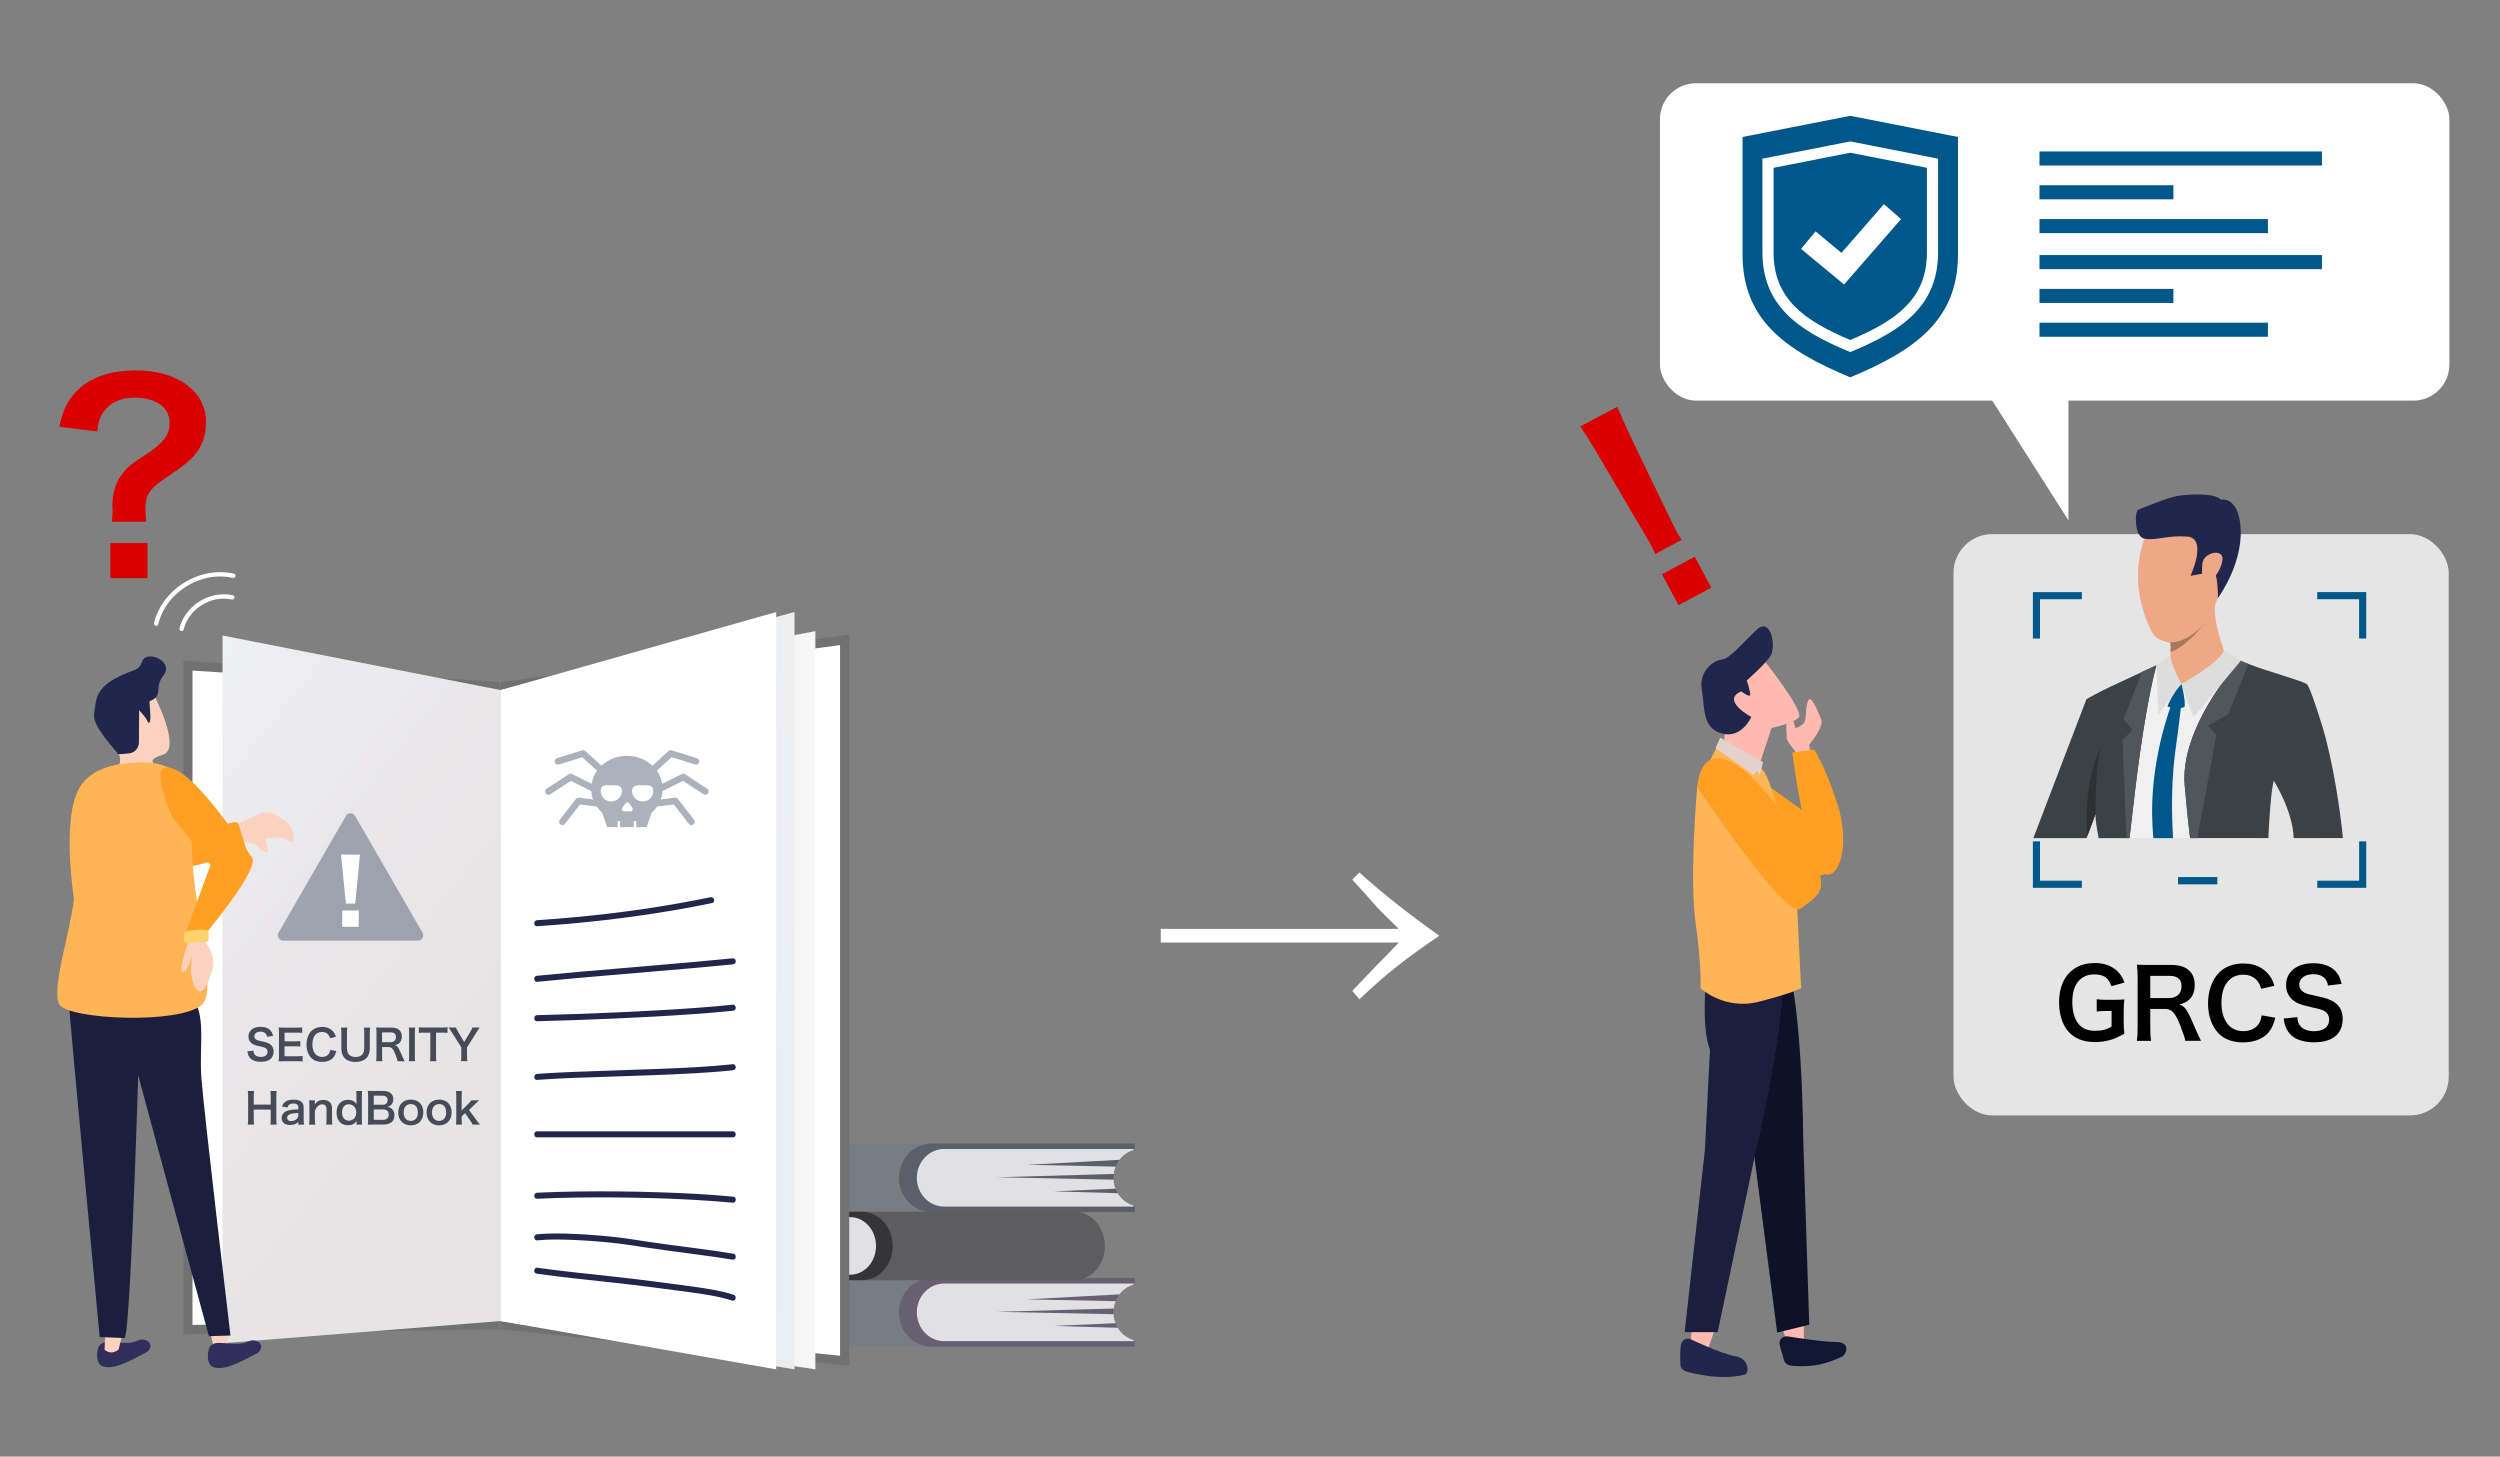 <?xml version="1.0" encoding="UTF-8"?>
<svg id="_レイヤー_1" data-name="レイヤー 1" xmlns="http://www.w3.org/2000/svg" xmlns:xlink="http://www.w3.org/1999/xlink" viewBox="0 0 709.98 413.67">
  <rect x="0" y="0" width="709.98" height="413.67" fill="#808080" stroke="none"/>
  <defs>
    <style>
      .cls-1 {
        fill: url(#linear-gradient);
      }

      .cls-1, .cls-2, .cls-3, .cls-4, .cls-5, .cls-6, .cls-7, .cls-8, .cls-9, .cls-10, .cls-11, .cls-12, .cls-13, .cls-14, .cls-15, .cls-16, .cls-17, .cls-18, .cls-19, .cls-20, .cls-21, .cls-22, .cls-23, .cls-24, .cls-25, .cls-26, .cls-27, .cls-28, .cls-29, .cls-30, .cls-31, .cls-32, .cls-33, .cls-34, .cls-35 {
        stroke-width: 0px;
      }

      .cls-2 {
        fill: #33435a;
        opacity: .41;
      }

      .cls-3 {
        fill: url(#linear-gradient-2);
      }

      .cls-4 {
        fill: url(#linear-gradient-3);
      }

      .cls-6 {
        fill: #5d5d5f;
      }

      .cls-7 {
        fill: #454b58;
      }

      .cls-8 {
        fill: #51565c;
      }

      .cls-9 {
        fill: #777c85;
      }

      .cls-10 {
        fill: #312e5c;
      }

      .cls-11 {
        fill: #5c5f6a;
      }

      .cls-12 {
        fill: #353537;
      }

      .cls-13 {
        fill: #2d3133;
      }

      .cls-14 {
        fill: #717171;
      }

      .cls-15 {
        fill: #3c4145;
      }

      .cls-16 {
        fill: #1b1f3d;
      }

      .cls-17 {
        fill: #0e1229;
      }

      .cls-18 {
        fill: #21264c;
      }

      .cls-19 {
        fill: #111633;
      }

      .cls-20 {
        fill: #ddd;
      }

      .cls-21 {
        fill: #e1e1e4;
      }

      .cls-22 {
        fill: #e2d2ca;
      }

      .cls-23 {
        fill: #da0000;
      }

      .cls-24 {
        fill: #a77860;
      }

      .cls-25 {
        fill: #fed36e;
      }

      .cls-26 {
        fill: #fff;
      }

      .cls-27 {
        fill: #eea886;
      }

      .cls-28 {
        fill: #ffa025;
      }

      .cls-29 {
        fill: #ffb555;
      }

      .cls-30 {
        fill: #ffb9b0;
      }

      .cls-31 {
        fill: #e5e5e5;
      }

      .cls-32 {
        fill: #f0f0f0;
      }

      .cls-33 {
        fill: #fbd2c0;
      }

      .cls-34 {
        fill: #00578a;
      }

      .cls-35 {
        fill: #675f72;
      }
    </style>
    <linearGradient id="linear-gradient" x1="142.19" y1="284.07" x2="231.56" y2="284.07" gradientUnits="userSpaceOnUse">
      <stop offset="0" stop-color="#dae4f7"/>
      <stop offset=".2" stop-color="#e3eaf7"/>
      <stop offset=".64" stop-color="#f1f3f7"/>
      <stop offset="1" stop-color="#f7f7f7"/>
    </linearGradient>
    <linearGradient id="linear-gradient-2" x1="171.96" y1="284.82" x2="235" y2="280.74" gradientUnits="userSpaceOnUse">
      <stop offset="0" stop-color="#d4def0"/>
      <stop offset=".18" stop-color="#dce3f0"/>
      <stop offset=".63" stop-color="#eaecf0"/>
      <stop offset="1" stop-color="#f0f0f0"/>
    </linearGradient>
    <linearGradient id="linear-gradient-3" x1="3.83" y1="209.99" x2="127.69" y2="308.63" gradientUnits="userSpaceOnUse">
      <stop offset="0" stop-color="#f3f5fa"/>
      <stop offset=".06" stop-color="#f1f3f7"/>
      <stop offset=".57" stop-color="#e9e7e9"/>
      <stop offset="1" stop-color="#e6e4e4"/>
    </linearGradient>
  </defs>
  <g>
    <g>
      <path class="cls-9" d="M264.56,382.45h-63.99c-5.13,0-9.27-4.36-9.27-9.73,0-2.71,1.05-5.13,2.72-6.89,1.67-1.76,3.98-2.86,6.55-2.86h63.99c-2.55,0-4.88,1.1-6.55,2.86-1.7,1.76-2.72,4.18-2.72,6.89,0,5.37,4.14,9.73,9.27,9.73Z"/>
      <path class="cls-35" d="M318.5,366.93c-1.42,1.47-2.28,3.52-2.28,5.79,0,3.79,2.43,6.95,5.76,7.88.1.02.19.07.29.07v1.78h-57.71c-5.13,0-9.27-4.36-9.27-9.73,0-2.71,1.03-5.13,2.72-6.89,1.67-1.76,4-2.86,6.55-2.86h57.71v1.78c-.1,0-.19.04-.29.09-1.34.35-2.53,1.1-3.47,2.09Z"/>
      <path class="cls-21" d="M317.83,367.59l-26.13,1.42,25.13.51c-.27.66-.44,1.36-.52,2.09l-33.24.93,33.18.69c.04.9.23,1.76.57,2.55l-17.6.76,18.22.54c1,1.69,2.64,2.97,4.54,3.5v.29h-53.82c-4.31,0-7.79-3.65-7.79-8.17,0-2.27.86-4.31,2.28-5.79,1.4-1.47,3.35-2.4,5.5-2.4h53.82v.31c-1.34.35-2.53,1.1-3.47,2.09-.23.22-.42.46-.63.73l-.04-.07Z"/>
    </g>
    <g>
      <path class="cls-9" d="M264.56,344.24h-63.99c-5.13,0-9.27-4.36-9.27-9.73,0-2.71,1.05-5.13,2.72-6.89,1.67-1.76,3.98-2.86,6.55-2.86h63.99c-2.55,0-4.88,1.1-6.55,2.86-1.7,1.76-2.72,4.18-2.72,6.89,0,5.37,4.14,9.73,9.27,9.73Z"/>
      <path class="cls-11" d="M318.5,328.72c-1.42,1.47-2.28,3.52-2.28,5.79,0,3.79,2.43,6.95,5.76,7.88.1.02.19.07.29.07v1.78h-57.71c-5.13,0-9.27-4.36-9.27-9.73,0-2.71,1.03-5.13,2.72-6.89,1.67-1.76,4-2.86,6.55-2.86h57.71v1.78c-.1,0-.19.04-.29.09-1.34.35-2.53,1.1-3.47,2.09Z"/>
      <path class="cls-21" d="M317.83,329.38l-26.13,1.42,25.13.51c-.27.66-.44,1.36-.52,2.09l-33.24.93,33.18.69c.04.9.23,1.76.57,2.55l-17.6.76,18.22.54c1,1.69,2.64,2.97,4.54,3.5v.29h-53.82c-4.31,0-7.79-3.65-7.79-8.17,0-2.27.86-4.31,2.28-5.79,1.4-1.47,3.35-2.4,5.5-2.4h53.82v.31c-1.34.35-2.53,1.1-3.47,2.09-.23.22-.42.46-.63.73l-.04-.07Z"/>
    </g>
    <g>
      <path class="cls-6" d="M244.84,363.58h60.21c4.83,0,8.73-4.36,8.73-9.73,0-2.71-.98-5.13-2.56-6.89-1.58-1.76-3.74-2.86-6.16-2.86h-60.21c2.4,0,4.59,1.1,6.17,2.86,1.6,1.76,2.56,4.18,2.56,6.89,0,5.37-3.9,9.73-8.73,9.73Z"/>
      <path class="cls-12" d="M194.08,348.07c1.34,1.48,2.15,3.52,2.15,5.79,0,3.79-2.29,6.95-5.42,7.88-.1.02-.18.07-.28.07v1.78h54.31c4.83,0,8.73-4.36,8.73-9.73,0-2.71-.97-5.13-2.56-6.89-1.58-1.76-3.76-2.86-6.17-2.86h-54.31v1.78c.1,0,.18.04.28.09,1.26.35,2.38,1.1,3.27,2.09Z"/>
      <path class="cls-21" d="M194.71,348.73l24.59,1.42-23.65.51c.26.66.41,1.36.49,2.09l31.28.93-31.22.69c-.04.9-.22,1.76-.53,2.55l16.56.76-17.15.54c-.95,1.69-2.48,2.97-4.27,3.5v.29h50.64c4.06,0,7.33-3.65,7.33-8.17,0-2.27-.81-4.31-2.15-5.79-1.32-1.47-3.15-2.4-5.18-2.4h-50.64v.31c1.26.35,2.38,1.1,3.27,2.09.22.22.39.46.59.73l.04-.07Z"/>
    </g>
    <polygon class="cls-14" points="52.08 187.66 141.79 193.71 141.79 377.5 52.08 378.9 52.08 187.66"/>
    <polygon class="cls-26" points="54.67 190.44 141.82 196.14 141.82 374.95 54.67 376.27 54.67 190.44"/>
    <polygon class="cls-14" points="241.17 180.23 142.07 193.71 142.07 377.5 241.17 387.9 241.17 180.23"/>
    <polygon class="cls-26" points="142.19 375.16 142.19 195.98 238.57 183.21 238.57 385.02 142.19 375.16"/>
    <polygon class="cls-1" points="142.19 195.98 231.56 179.24 231.56 388.89 142.19 375.16 142.19 195.98"/>
    <polygon class="cls-3" points="142.19 195.98 225.63 173.81 225.63 388.89 142.19 375.16 142.19 195.98"/>
    <polygon class="cls-4" points="142.19 195.98 63.2 180.48 63.2 381.47 142.19 375.16 142.19 195.98"/>
    <polygon class="cls-26" points="142.19 195.98 220.43 173.81 220.43 388.89 142.19 375.16 142.19 195.98"/>
    <g>
      <path class="cls-18" d="M152.51,361.73c7.33,1.03,14.7,1.76,22.05,2.57,7.07.78,14.12,1.69,21.17,2.65,4.09.56,8.24,1.15,12.2,2.41,1,.32,1.42-1.34.43-1.66-3.53-1.12-7.22-1.7-10.86-2.22-3.59-.52-7.19-.94-10.79-1.43-7.43-1.02-14.89-1.75-22.34-2.58-3.96-.44-7.92-.89-11.86-1.45-.43-.06-.81.44-.81.86,0,.51.37.8.81.86h0Z"/>
      <path class="cls-18" d="M152.51,352.26c3.23-.34,6.5-.27,9.74-.15,3.72.14,7.43.41,11.13.79,3.17.32,6.3.8,9.45,1.29,4.01.61,8.03,1.14,12.05,1.67,4.36.58,8.72,1.14,13.06,1.86.43.07.87-.12.99-.6.1-.41-.13-.98-.56-1.06-7.93-1.32-15.92-2.16-23.87-3.34-3.24-.48-6.47-1.03-9.72-1.39-3.7-.41-7.4-.7-11.11-.88-3.7-.17-7.45-.29-11.14.09-.43.05-.81.36-.81.86,0,.43.37.9.81.86h0Z"/>
      <path class="cls-18" d="M152.51,340.44c7.1-.34,14.21-.42,21.32-.38,7.65.05,15.29.25,22.93.67,3.8.21,7.6.47,11.39.83.43.04.81-.42.81-.86,0-.5-.37-.82-.81-.86-7.08-.68-14.18-1.03-21.28-1.25-7.64-.24-15.29-.32-22.94-.21-3.81.05-7.62.16-11.42.34-1.03.05-1.04,1.77,0,1.72h0Z"/>
      <path class="cls-18" d="M152.51,323h55.64c1.04,0,1.04-1.72,0-1.72h-55.64c-1.04,0-1.04,1.72,0,1.72h0Z"/>
      <path class="cls-18" d="M152.51,306.68c7.05-.51,14.12-.71,21.19-.94,7.79-.26,15.57-.49,23.35-.93,3.7-.21,7.41-.46,11.1-.87.43-.05.81-.36.81-.86,0-.43-.37-.91-.81-.86-7.02.77-14.1,1.06-21.15,1.34-7.79.3-15.58.51-23.36.82-3.71.15-7.42.32-11.13.59-1.03.07-1.04,1.79,0,1.72h0Z"/>
      <path class="cls-18" d="M152.51,290.02c7.1-.18,14.2-.42,21.29-.73,7.68-.33,15.35-.73,23.01-1.28,3.78-.27,7.56-.58,11.34-.97.43-.04.81-.36.81-.86,0-.43-.37-.9-.81-.86-7.06.73-14.15,1.2-21.23,1.6-7.67.44-15.35.77-23.03,1.04-3.79.13-7.58.25-11.38.34-1.03.03-1.04,1.74,0,1.72h0Z"/>
      <path class="cls-18" d="M152.51,278.83c7.14-.71,14.29-1.33,21.44-1.94,7.52-.64,15.05-1.27,22.57-1.93,3.88-.34,7.75-.7,11.62-1.09.43-.04.81-.36.81-.86,0-.43-.37-.9-.81-.86-7.14.71-14.29,1.33-21.44,1.94-7.52.64-15.05,1.27-22.57,1.93-3.88.34-7.75.7-11.62,1.09-.43.04-.81.36-.81.86,0,.43.37.9.81.86h0Z"/>
      <path class="cls-18" d="M152.51,263.04c6.51-.42,13-1.01,19.48-1.76,6.51-.76,13.01-1.68,19.48-2.79,3.6-.62,7.18-1.29,10.76-2.03,1.02-.21.59-1.87-.43-1.66-6.32,1.31-12.68,2.41-19.06,3.35-6.45.95-12.92,1.71-19.41,2.32-3.61.34-7.22.62-10.83.86-1.03.07-1.04,1.78,0,1.72h0Z"/>
    </g>
    <g>
      <g>
        <path class="cls-28" d="M70.51,241.99s-1.34.35-3.48.91c-2.99.77-7.55,1.93-12.26,3.05-7.48,1.77-15.35,3.42-17.95,3.25-3.27-.21-11.05-9.37-16.69-16.59.48-4.22,1.5-7.92,3.4-10.24,1.39-1.7,3.1-2.88,4.9-3.72,6.53,1.91,13.91,15.48,13.91,15.48l11.98.88,8.77.64,7.43,6.33Z"/>
        <path class="cls-33" d="M65.04,239.11s6.04-.59,7.77,1.13c1.73,1.73,3.64,2.55,3.16.83-.48-1.72-.49-3.06-.49-3.06,0,0,5.09-.75,6.71.91,1.62,1.65,1.88-3.59-.95-5.55-2.84-1.96-4.66-3.66-7.61-2.23-2.95,1.43-12.41,5.29-12.41,5.29l3.82,2.68Z"/>
        <path class="cls-28" d="M66.71,243.56l-3.08-8.13c-.23-.61.12-1.29.76-1.44l2.12-.51c.56-.14,1.13.19,1.3.74l2.56,8.34c.19.62-.2,1.27-.83,1.39l-1.6.31c-.52.1-1.04-.19-1.22-.68Z"/>
      </g>
      <g>
        <path class="cls-33" d="M46.31,214.31c5.33-1.78-2.51-16.91-2.81-17.38,0,0-11.5,2.84-11.57,7.61-.04,2.49.83,6.5,1.98,9.98,1.04,3.17-2.52,6.23-1.51,6.98,2.12,1.57,13,2.48,12.46-1.33-.54-3.81-3.88-4.09,1.45-5.87Z"/>
        <g>
          <path class="cls-33" d="M64.57,377.06l.2,5.86s-1.77,1.77-3.99-.09l-1.31-5.37,5.1-.4Z"/>
          <path class="cls-10" d="M71.85,380.66c-1.48-.07-1.73,1.2-5.86.93-4.06-.26-4.86-.44-6.01.44-1.15.89-1.57,5.43.55,6.21,3.34,1.23,8.38-1.86,12.11-3.73,2.4-1.2,1.86-3.73-.8-3.86Z"/>
          <path class="cls-10" d="M40.4,380.42c-1.48-.07-1.73,1.2-5.86.93-4.06-.26-4.86-.44-6.01.44-1.15.89-1.57,5.43.55,6.21,3.34,1.23,8.38-1.86,12.11-3.73,2.4-1.2,1.86-3.73-.8-3.86Z"/>
        </g>
        <path class="cls-33" d="M29.9,377.46l-.2,5.86s1.77,1.77,3.99-.09l1.31-5.37-5.1-.4Z"/>
        <path class="cls-16" d="M19.49,283.79l20.41.71s-2.66,94.69-4.53,95.49l-7.06-.27s-8.48-89.63-8.83-95.93Z"/>
        <path class="cls-16" d="M33.51,283.62c0,1.06,25.82,95.84,25.82,95.84l6.12-.18s-7.45-62.65-8.25-73.04c-.8-10.38,2.13-20.5-4.79-24.76l-18.9,2.13Z"/>
        <path class="cls-29" d="M57.34,285.35c-6.37,5.6-37.77,4.2-40.44-.05-2.49-3.95,3.02-20.49,4.1-29.9-.84-6.08-1.73-15.26-.87-22.78.48-4.22,1.5-7.92,3.4-10.24,1.39-1.7,3.1-2.88,4.9-3.72,4.26-1.99,9.03-2.02,11.3-2.14,9.58-.49,13.8,5.54,14.27,8.73.24,1.6.22,5.21.31,9.76.06,3.29.16,7.07.46,10.93.15,1.9.33,3.82.58,5.72,2,15.27,5.69,30.43,2,33.68Z"/>
        <path class="cls-18" d="M40.4,187.76c-1.2,3.26-1.89,1.77-7.74,4.96-5.86,3.19-5.41,6.77-5.96,10.18-.54,3.41,6.72,10.7,6.69,11.14-.01.23,1.68.1,3.28-.09,1.57-.18,2.77-1.5,2.78-3.08l.07-9.18c.98,1.06,2.01,2.31,2.29,2.99.55,1.33,1,.33.89-1.66-.07-1.28-.19-2.87-.26-3.85,4.19-1.69,1.15-3.65,3.92-7.26,3.26-4.24-4.76-7.4-5.96-4.14Z"/>
        <path class="cls-33" d="M59.67,269.77c-.95-1.76-2.28-3.74-3.61-4.09-2.48-.67-2.4,1.38-2.4,1.38,0,0-3.13,8.72-1.82,8.95,1.32.23,2.72-4.49,2.72-4.49h.06c-.38,1.88-.99,6.35,1.12,9.26,1.81,2.5,3.55-1.9,4.51-5.13.58-1.96.38-4.08-.59-5.88Z"/>
        <path class="cls-28" d="M58.63,264.89s15.53-18.5,12.87-21.56c-2.66-3.06-17.04-26.09-24.49-25.38-4.19.4,1.95,14.2,1.95,14.2l10.83,13.49-7.28,19.79,6.12-.53Z"/>
      </g>
      <path class="cls-25" d="M59.13,267.29s.54-3.02-.37-3.18c-.9-.16-6.33-.18-6.53.91-.19,1.09.28,2.73.28,2.73,0,0,6.45.02,6.62-.47Z"/>
    </g>
    <path class="cls-26" d="M52.16,178.77c1.4-5.83,7.8-9.85,13.66-8.52.78.18,1.11-1.02.33-1.19-6.5-1.48-13.62,2.88-15.18,9.39-.19.77,1.01,1.1,1.19.33h0Z"/>
    <path class="cls-26" d="M44.93,177.3c1.67-7.04,8.06-12.35,15.13-13.42,2.01-.3,4.07-.23,6.05.23.78.18,1.11-1.01.33-1.19-7.57-1.74-15.71,1.86-20.08,8.17-1.23,1.78-2.13,3.78-2.63,5.88-.18.77,1.01,1.1,1.19.33h0Z"/>
    <path class="cls-2" d="M200.84,223.98l-6.28-4.1c-.28-.18-.63-.2-.93-.05l-5.57,2.76c-.23-1.36-.77-2.62-1.55-3.72l4.22-3.83,6.65,2.07c.49.15,1.02-.12,1.17-.62.15-.49-.12-1.02-.62-1.17l-7.16-2.23c-.32-.1-.66-.02-.91.2l-4.59,4.17c-1.84-1.73-4.4-2.81-7.23-2.81s-5.39,1.08-7.23,2.81l-4.59-4.17c-.25-.22-.59-.3-.91-.2l-7.16,2.23c-.49.15-.77.68-.62,1.17.15.49.68.77,1.17.62l6.65-2.07,4.22,3.83c-.79,1.1-1.33,2.36-1.55,3.72l-5.57-2.76c-.3-.15-.65-.13-.93.05l-6.28,4.1c-.43.28-.56.86-.27,1.3.18.28.48.43.79.43.18,0,.35-.05.51-.15l5.83-3.8,5.82,2.89c.06.83.23,1.64.51,2.4l-4-.52c-.33-.04-.66.09-.86.35l-4.6,5.92c-.32.41-.24,1,.16,1.32.17.13.37.2.57.2.28,0,.56-.12.74-.36l4.27-5.5,4.76.61c.44.63.95,1.22,1.54,1.74l1.44,4.09h2.93v-1.71h.71v1.71h3.89v-1.71h.71v1.71h2.93l1.44-4.09c.58-.52,1.1-1.1,1.54-1.74l4.76-.61,4.27,5.5c.18.24.46.36.74.36.2,0,.4-.06.57-.2.41-.32.48-.91.16-1.32l-4.6-5.92c-.2-.26-.53-.4-.86-.35l-4,.52c.28-.76.45-1.57.51-2.4l5.82-2.89,5.83,3.8c.16.1.34.15.51.15.31,0,.61-.15.79-.43.28-.43.16-1.01-.27-1.3ZM173.44,227.6c-1.66-.05-2.91-1.41-2.85-3.08.04-.94.48-1.41,1.49-1.5.5-.05,2.71-.04,3.29.06.86.16,1.27.74,1.25,1.6-.04,1.69-1.45,2.98-3.18,2.92ZM179.09,230.41h-1.85c-.51,0-.8-.58-.51-.99l.92-1.28c.25-.35.76-.35,1.01,0l.92,1.28c.3.41,0,.99-.51.99ZM179.48,224.68c-.02-.87.39-1.44,1.25-1.6.58-.11,2.79-.11,3.29-.06,1.01.09,1.45.56,1.49,1.5.06,1.67-1.19,3.03-2.85,3.08-1.73.06-3.14-1.23-3.18-2.92Z"/>
    <g>
      <path class="cls-2" d="M98.22,231.74l-19.12,33.12c-.59,1.02.15,2.29,1.32,2.29h38.24c1.18,0,1.91-1.27,1.32-2.29l-19.12-33.12c-.59-1.02-2.06-1.02-2.64,0Z"/>
      <path class="cls-26" d="M98.23,256.62l-1.38-13.92,5.38.03-1.35,13.89h-2.65ZM97.2,258.57h4.69v4.63h-4.69v-4.63Z"/>
    </g>
    <g>
      <path class="cls-7" d="M71.97,298.4c.05.54.12.78.34,1.05.35.46.97.71,1.75.71,1.2,0,1.92-.54,1.92-1.44,0-.49-.23-.9-.6-1.1-.36-.19-.43-.2-2.09-.59-.9-.2-1.38-.4-1.81-.73-.61-.48-.92-1.14-.92-1.94,0-1.67,1.34-2.75,3.41-2.75,1.37,0,2.4.42,2.99,1.21.3.4.44.76.59,1.39l-1.71.2c-.07-.41-.16-.61-.36-.85-.31-.37-.84-.58-1.5-.58-1.04,0-1.75.53-1.75,1.31,0,.5.26.85.82,1.09.26.11.36.13,1.69.43.95.2,1.52.43,1.96.73.68.5,1,1.16,1,2.06,0,.85-.26,1.55-.76,2.04-.64.61-1.58.91-2.87.91-.98,0-1.94-.24-2.52-.62-.48-.32-.83-.78-1.06-1.37-.11-.28-.16-.5-.23-1l1.73-.18Z"/>
      <path class="cls-7" d="M85.94,301.46c-.43-.06-.82-.08-1.55-.08h-3.74c-.72,0-1.04.01-1.52.04.07-.48.1-.88.1-1.58v-6.49c0-.62-.02-.98-.1-1.55.48.02.79.04,1.52.04h3.62c.6,0,1-.02,1.55-.08v1.58c-.46-.06-.84-.08-1.55-.08h-3.45v2.47h2.91c.62,0,1.03-.02,1.56-.08v1.57c-.49-.07-.82-.08-1.56-.08h-2.93v2.83h3.6c.67,0,1.02-.02,1.54-.08v1.59Z"/>
      <path class="cls-7" d="M95.51,298.46c-.23.86-.44,1.33-.8,1.8-.68.84-1.83,1.31-3.27,1.31-1.31,0-2.35-.4-3.08-1.15-.84-.88-1.31-2.23-1.31-3.77s.5-2.97,1.4-3.87c.72-.73,1.8-1.14,3-1.14.94,0,1.64.18,2.3.58.54.33.97.78,1.27,1.31.14.25.23.47.37.92l-1.67.38c-.17-.53-.28-.76-.52-1.03-.41-.49-1.01-.74-1.75-.74-1.7,0-2.73,1.33-2.73,3.54s1.06,3.56,2.73,3.56c.84,0,1.56-.32,1.94-.89.2-.3.3-.55.4-1.1l1.71.3Z"/>
      <path class="cls-7" d="M105.12,291.83c-.07.44-.1.88-.1,1.63v4.26c0,2.48-1.48,3.87-4.09,3.87-1.33,0-2.44-.41-3.09-1.13-.61-.66-.9-1.56-.9-2.76v-4.23c0-.74-.02-1.21-.1-1.64h1.79c-.07.41-.1.86-.1,1.64v4.23c0,1.62.84,2.47,2.46,2.47s2.44-.85,2.44-2.48v-4.22c0-.77-.02-1.2-.1-1.64h1.79Z"/>
      <path class="cls-7" d="M112.91,301.37c-.02-.29-.23-.9-.62-1.92-.65-1.65-1.07-2.1-1.99-2.1h-1.79v2.45c0,.72.02,1.1.1,1.57h-1.79c.07-.5.1-.83.1-1.56v-6.46c0-.64-.02-1-.1-1.56.5.02.88.04,1.54.04h2.88c1.82,0,2.87.91,2.87,2.5,0,.77-.2,1.37-.61,1.79-.34.35-.65.5-1.33.7.76.24.98.58,2.17,3.38.1.22.4.86.56,1.19h-1.98ZM110.92,295.99c.44,0,.86-.16,1.14-.43.25-.25.38-.6.38-1.06,0-.86-.49-1.31-1.48-1.31h-2.46v2.79h2.41Z"/>
      <path class="cls-7" d="M117.91,291.83c-.07.46-.1.83-.1,1.55v6.45c0,.71.02,1.09.1,1.55h-1.82c.07-.46.1-.84.1-1.55v-6.45c0-.74-.02-1.07-.1-1.55h1.82Z"/>
      <path class="cls-7" d="M123.82,299.81c0,.65.02,1.07.1,1.56h-1.81c.07-.5.1-.91.1-1.56v-6.55h-1.62c-.71,0-1.22.02-1.64.08v-1.61c.43.06.95.08,1.63.08h4.75c.86,0,1.31-.02,1.76-.08v1.61c-.44-.06-.9-.08-1.76-.08h-1.5v6.55Z"/>
      <path class="cls-7" d="M130.91,301.37c.06-.46.1-.94.1-1.55v-2.38l-2.77-4.39c-.18-.29-.46-.68-.84-1.24h2.1c.1.32.25.65.58,1.18l1.74,2.95,1.76-2.94c.3-.52.48-.88.56-1.19h2.09c-.17.24-.62.9-.83,1.24l-2.77,4.4v2.36c0,.6.02,1.09.1,1.55h-1.81Z"/>
      <path class="cls-7" d="M78.57,309.83c-.07.49-.1.85-.1,1.54v6.46c0,.7.02,1.04.1,1.55h-1.79c.07-.47.1-.84.1-1.55v-2.71h-4.82v2.71c0,.7.02,1.06.1,1.55h-1.79c.07-.46.1-.84.1-1.55v-6.45c0-.71-.02-1.08-.1-1.55h1.79c-.07.5-.1.9-.1,1.54v2.32h4.82v-2.3c0-.68-.02-1.12-.1-1.55h1.79Z"/>
      <path class="cls-7" d="M84.73,318.59c-.48.46-.78.62-1.27.76-.35.1-.73.14-1.12.14-1.46,0-2.35-.76-2.35-2.01,0-.84.53-1.59,1.36-1.94.78-.32,1.67-.44,3.38-.48v-.61c0-.7-.47-1.06-1.38-1.06-.48,0-.97.13-1.25.35-.23.17-.34.34-.48.77l-1.54-.28c.28-.7.49-1.01.95-1.33.59-.43,1.26-.61,2.29-.61,1.15,0,1.85.2,2.36.71.41.38.56.84.56,1.66v3.23c0,.64.02.96.1,1.5h-1.62v-.78ZM84.73,316.1c-2.29.05-3.19.44-3.19,1.38,0,.56.42.91,1.09.91.64,0,1.26-.24,1.67-.64.29-.29.43-.63.43-1.05v-.6Z"/>
      <path class="cls-7" d="M87.78,319.37c.07-.52.1-.89.1-1.56v-3.77c0-.66-.02-1.07-.1-1.56h1.63v.64c0,.18,0,.22-.02.52.73-.94,1.37-1.27,2.45-1.27.92,0,1.61.3,2.04.89.29.4.41.88.41,1.68v2.88c0,.66.02,1.12.1,1.56h-1.74c.06-.54.08-.95.08-1.56v-2.66c0-.5-.06-.83-.2-1.05-.19-.31-.55-.49-1.01-.49-.86,0-1.57.6-2.1,1.79v2.42c0,.59.02,1.04.1,1.56h-1.73Z"/>
      <path class="cls-7" d="M101.24,318.79c0-.14,0-.28.01-.43-.62.88-1.26,1.19-2.42,1.19-.84,0-1.48-.19-2-.61-.8-.62-1.25-1.71-1.25-3.01,0-2.19,1.26-3.59,3.24-3.59.74,0,1.35.18,1.82.55.22.17.35.31.61.66q0-.14-.01-.38c-.01-.08-.01-.31-.01-.52v-1.2c0-.72-.02-1.12-.08-1.62h1.69c-.06.58-.08,1-.08,1.61v6.32c0,.71.02,1.09.08,1.62h-1.6v-.59ZM99.1,318.26c.64,0,1.25-.3,1.61-.79.3-.4.47-.98.47-1.61,0-.59-.23-1.21-.58-1.59-.37-.41-.98-.67-1.56-.67-1.16,0-1.91.91-1.91,2.34s.77,2.33,1.97,2.33Z"/>
      <path class="cls-7" d="M105.98,319.37c-.7,0-1.04.01-1.54.04.08-.5.11-.85.11-1.62v-6.51c0-.55-.04-.98-.1-1.48.5.02.7.02,1.51.02h2.83c1.86,0,2.9.84,2.9,2.34,0,.73-.22,1.27-.67,1.69-.26.25-.48.36-.95.5.61.13.89.25,1.21.55.49.46.74,1.05.74,1.83,0,1.68-1.12,2.63-3.11,2.63h-2.95ZM108.63,313.74c.91,0,1.45-.49,1.45-1.31,0-.38-.12-.71-.31-.89-.26-.24-.67-.37-1.15-.37h-2.48v2.57h2.49ZM106.14,318.02h2.58c1.07,0,1.67-.53,1.67-1.5,0-.48-.12-.8-.38-1.04-.3-.26-.76-.41-1.31-.41h-2.55v2.95Z"/>
      <path class="cls-7" d="M113.1,315.94c0-2.23,1.39-3.66,3.57-3.66s3.55,1.42,3.55,3.63-1.4,3.68-3.54,3.68-3.59-1.42-3.59-3.66ZM114.64,315.94c0,1.48.77,2.39,2.01,2.39s2.02-.9,2.02-2.36c0-1.55-.73-2.43-2-2.43s-2.03.91-2.03,2.41Z"/>
      <path class="cls-7" d="M121.14,315.94c0-2.23,1.39-3.66,3.57-3.66s3.55,1.42,3.55,3.63-1.4,3.68-3.54,3.68-3.59-1.42-3.59-3.66ZM122.68,315.94c0,1.48.77,2.39,2.01,2.39s2.02-.9,2.02-2.36c0-1.55-.73-2.43-2-2.43s-2.03.91-2.03,2.41Z"/>
      <path class="cls-7" d="M131.18,309.83c-.06.46-.08.88-.08,1.57v3.95l1.8-1.79c.55-.53.76-.77.95-1.07h2.24q-.68.61-1.2,1.1l-1.7,1.62,2.03,2.77q.82,1.12,1.09,1.39h-2.13c-.14-.38-.29-.62-.79-1.35l-1.3-1.9-.98.94v.78c0,.78.01,1.07.08,1.54h-1.69c.06-.49.08-.9.08-1.56v-6.42c0-.72-.02-1.12-.08-1.57h1.69Z"/>
    </g>
    <path class="cls-23" d="M31.77,148.17c.15-1.24.22-2.11.22-3.06l-.07-1.38c0-3.86.95-6.85,2.99-9.4,1.53-1.89,2.11-2.4,6.85-5.46,4.66-3.13,6.41-5.46,6.41-8.74,0-4.44-3.86-7.21-10.13-7.21-3.79,0-6.92,1.53-8.67,4.15-1.02,1.46-1.46,2.7-1.75,5.46l-10.78-1.31c1.17-5.32,2.62-8.09,5.75-10.93,3.72-3.35,9.25-5.1,16.1-5.1,11.73,0,19.81,5.97,19.81,14.57,0,3.5-.8,6.19-2.55,8.6-1.68,2.26-2.99,3.35-8.96,7.43-4.59,3.06-5.68,4.81-5.68,8.67,0,1.17.07,2.33.22,3.71h-9.76ZM41.89,154.22v9.98h-10.56v-9.98h10.56Z"/>
  </g>
  <path class="cls-26" d="M386.05,247.79q9.77,8.8,22.7,17.95c-10.03,6.86-14.34,10.21-22.7,18.04l-2.02-2.38c1.85-1.94,1.94-2.02,4.22-4.4q2.2-2.38,4.58-4.75c1.67-1.76,2.55-2.55,4.4-4.58h-67.58v-3.87h67.58c-5.46-5.37-5.98-5.9-6.78-6.86q-4.22-4.75-6.42-7.13l2.02-2.02Z"/>
  <g>
    <rect class="cls-31" x="554.78" y="151.69" width="140.64" height="165.08" rx="11" ry="11"/>
    <rect class="cls-34" x="618.55" y="249.08" width="11.15" height="2.07"/>
    <path class="cls-34" d="M658.08,168.15v2.02h11.89v11.16h2.02v-13.18h-13.91ZM577.32,181.34h2.02v-11.16h11.89v-2.02h-13.91v13.18ZM669.98,238.94v11.17h-11.89v2.02h13.91v-13.19h-2.02ZM579.34,238.94h-2.02v13.19h13.91v-2.02h-11.89v-11.17Z"/>
    <g>
      <path class="cls-32" d="M665.15,238.01h-6.76c-.12-.27-.22-.51-.31-.69-2.01-4.74-12.35-15.61-12.35-15.61v.02s0,0,0,.01h0s-.01.04-.02.06c0,.02-.01.05-.02.09,0,.02-.01.04-.01.06,0,.02-.01.03-.02.05-.42,1.58-2.51,9.47-3.55,16.01h-45.78c-.11-.61-.23-1.18-.37-1.72-.42-1.63-.7-3.23-.88-4.73,0-.08-.02-.15-.02-.22-.04-.28-.06-.55-.09-.82-.39-4.11-.1-7.26-.08-7.58-.13.28-1.05,3.67-2.27,7.85-.67,2.3-1.42,4.83-2.17,7.22h-10.81l13.57-39.14c.3-.24,3.82-1.94,6.39-3.16,2.62-1.25,5.78-3.08,8.64-4.65,1.46-.8,2.84-1.53,4.03-2.07l.18-.08h0c1.97-.91,3.29-1.5,3.29-1.5h0s.36-.04.85-.08c2.76-.27,11.3-1.07,14.17-1.23.24-.02.44-.02.59-.03.13,0,.23,0,.29,0,.36.02,2.13.64,4.44,1.52.09.03.18.06.26.1.11.04.22.08.33.12.2.08.41.15.61.24.41.16.84.33,1.27.5.15.06.3.12.45.18,4.63,1.84,9.94,4.12,11.2,5.02.84.59,3.43,5.49,6.44,11.54,3.24,10.37,7.2,25.34,8.5,32.72Z"/>
      <path class="cls-27" d="M631.56,184.74c-.12,6.15-12.04,9.52-12.04,9.52,0,0-4.98-6.25-3.79-6.85.47-.24.66-1.17.72-2.21.05-1,0-2.09-.07-2.79-.04-.44-.07-.72-.07-.72,0,0,1.7-1.8,3.87-3.94,3.78-3.74,8.99-8.54,9-6.63,0,.1-.01.22-.04.36-.91,4.29,2.43,13.25,2.43,13.25Z"/>
      <path class="cls-24" d="M626.97,175.72h0s-.53.79-1.39,1.88c-1.83,2.3-5.27,6.08-9.13,7.6.05-1,0-2.09-.07-2.79-.4,0-.79-.06-1.18-.14,1.06-1.85,2.59-3.79,2.59-3.79l2.39-.72,6.79-2.03Z"/>
      <path class="cls-27" d="M629.26,171.21c-1.03,2.24-2.01,3.87-2.29,4.51h0c-.18.42-.67,1.1-1.39,1.88-1.96,2.12-5.61,4.91-9.2,4.81-.4,0-.79-.06-1.18-.14-1.45-.32-3.16-.99-4.1-2.83-7.43-14.55-2.05-26.45-2.05-26.45,0,0,20.32-5.75,23.5.37,2.23,4.29-.87,12.59-3.29,17.86Z"/>
      <path class="cls-18" d="M609.04,152.98s-1.89-.1-2.35-3.68c-.46-3.54.47-4.52.47-4.52,0,0,8.39-3.51,11.4-3.97s10.42-.9,12.16,1.09c0,0,4.22-.98,5.37,6.02,1.82,11.11-6.21,21.9-6.21,21.9,0,0,.07-7.26-1.53-8.22-1.6-.96-2.98,1.33-2.98,1.33l-3.28.59s4.97-10.74-.99-11.14c-5.97-.4-8.63,1.22-12.05.6Z"/>
      <path class="cls-27" d="M625.45,160.04c.31-3.2,6.1-4.42,5.71-1.07-.39,3.35-3.24,6.57-4.55,6.46-1.32-.11-1.39-2.95-1.16-5.39Z"/>
      <path class="cls-15" d="M659.31,205.59c-1.88-6.03-3.52-10.81-4.24-11.33-1.27-.91-11.3-3.67-16.06-5.53-.15-.06-.31-.12-.45-.18-.43-.17-.86-.34-1.27-.5-.21-.08-.41-.16-.61-.24-.11-.04-.22-.08-.33-.12-.09-.04-.18-.07-.26-.1,0,0-.01.02-.02.02-.42.48-2.63,2.98-5.26,6.72-4.92,6.99-11.33,18.33-10.35,28.79.32,3.36.71,8.18,1.36,13.59.05.43.1.86.16,1.3h22.21c.27-5.66.75-13.12,1.48-16.01,0-.02.01-.03.02-.05,0-.02,0-.04.01-.06,0-.03.02-.06.02-.09,0-.02.01-.03.02-.05h0s0-.02,0-.02c0,0,5.38,8.4,5.65,16.28h13.98c-.68-7.32-2.82-22.07-6.05-32.42Z"/>
      <path class="cls-15" d="M612.36,189.07s-1.68,5.58-3.84,19.52h0c-.08.47-.15.95-.22,1.44,0,.05-.02.11-.02.17-.05.32-.1.65-.15.98,0,.04-.01.08-.02.12-.04.22-.07.44-.1.67-.08.55-.16,1.11-.25,1.68-.81,5.69-1.9,14.73-3,24.37h-8.78c-.48-2.68-.92-5.12-.89-6.79-.02.04-.03.08-.04.11-.7,1.94-1.47,4.06-2.26,6.11-.07.19-.14.38-.21.57h-15.13l15.07-39.43c.3-.24,4.18-2.33,6.75-3.54,2.68-1.28,6.06-2.85,9.07-4.23,1.44-.67,2.78-1.28,3.93-1.81l.09.07Z"/>
      <path class="cls-8" d="M632.77,202.86l-5.8,3.27,2.48,2.53-5.44,29.36h-2.05c-.75-5.93-1.18-11.26-1.52-14.88-1.51-16.18,14.63-34.43,15.63-35.54.78.29,1.61.62,2.48.96l-5.78,14.31Z"/>
      <path class="cls-8" d="M612.45,188.91s-2.17,7.07-4.69,24.73c-.81,5.68-1.9,14.73-3,24.37h-.85l-1.12-27.74,2.76-2.99-2.46-3.07,5.25-13.41c1.44-.67,2.78-1.28,3.93-1.81l.18-.08Z"/>
      <path class="cls-20" d="M636.37,187.66l-4.81-2.92s-.13,2.64-12.04,9.52l3.38,9.52,13.46-16.12Z"/>
      <path class="cls-20" d="M616.36,186.07s.19,2.84,3.17,8.19l-6.6,8.6-.48-13.95,3.91-2.84Z"/>
      <path class="cls-34" d="M619.54,194.26s1.28,5.11.82,6.55c0,0-2.81,1.02-4.83-.26,0,0,1.43-3.58,4.01-6.29Z"/>
      <path class="cls-34" d="M617.99,211.65c-1.35,9.18-1.35,18.48-.85,26.37h-5.63c-.08-1.11-.15-2.27-.22-3.49-1.05-18.19,5.38-34.44,5.38-34.44l2.87-.72s-.92,8.04-1.55,12.28Z"/>
      <path class="cls-13" d="M595.27,222.98c-.21,4.36-.18,8.24-.18,8.24h0s0,.14-.02.34c0-.07-.02-.15-.03-.22-.7,1.94-1.47,4.05-2.25,6.11-.18-2.38-.23-4.6-.18-6.66.31-12.24,4.16-18.65,4.16-18.65-.88,2.13-1.31,6.71-1.51,10.84Z"/>
    </g>
    <g>
      <g>
        <path class="cls-30" d="M503.95,366.75c4.27,13.51.44,5.34,3.49,14.36.09-.01.11,1.31,2.34.61,2.29-.72,2.48.27,2.48.27,0,0,.29-9.27-.72-18.29-3.76,1.08-3.85,1.93-7.59,3.05Z"/>
        <path class="cls-19" d="M521.52,381.13c-4.27-.02-13.96-1.63-13.96-1.63,0,0-1.8-.16-2.16,1.6-.22,1.1.78,3.04,1.22,5.11.26,1.21,1.43,1.62,2.66,1.7,6.05.41,9.65-.67,13.92-2.68,1.02-.48,2.59-4.08-1.68-4.1Z"/>
      </g>
      <path class="cls-17" d="M486.79,279.69s1.96,13.77,5.85,19.13l5.36,27.98,6.7,51.64,9.11-2.23-1.71-52.86s-.13-31.12-3.79-47.37l-21.53,3.7Z"/>
      <path class="cls-30" d="M511.78,217.02l2.74-.74-.74-4.8s4.45-5.1,3.39-7.32c-1.05-2.22-2.83-7.45-3.78-4.93-.94,2.52,0,5.25-1.44,6.44-1.43,1.19-2.1,1.01-2.1,1.01,0,0-1.06-4.94-2.05-2.53-.99,2.4-.21,4.13-.39,5.28-.19,1.14,2.6,3.7,3.1,5.22.5,1.52,1.26,2.4,1.26,2.4Z"/>
      <path class="cls-30" d="M500.83,187.34s11.8,14.75,9.99,16.46c-1.82,1.7-7.72,2.95-7.72,2.95l-4.2,12.71-9.42-7.83.57-5.33s-1.36-9.65,1.93-14.64c3.29-4.99,8.85-4.31,8.85-4.31Z"/>
      <g>
        <path class="cls-30" d="M481.26,368.38c-.02,14.17-1.2,5.22-1.03,14.74.09.02-.29,1.28,2.05,1.29,2.41,0,2.68-1.05,2.68-1.05,0,0,2.68-6.69,4.46-15.59-3.91-.11-4.25.68-8.16.61Z"/>
        <path class="cls-18" d="M492.78,385.15c-4.2-.75-12.86-4.91-12.86-4.91,0,0-1.75-.47-2.41,1.2-.41,1.04-.38,4.03-.29,6.13.05,1.24,1.13,1.84,2.33,2.13,5.89,1.45,11.48,1.89,16.03.65,1.09-.3,1.4-4.46-2.8-5.21Z"/>
      </g>
      <path class="cls-18" d="M494.48,196.34s2.57,1.97,2.57.91-.98-4.01-.98-4.01c0,0,4.84-4.24,6.66-6.81,1.82-2.57.23-11.35-3.78-7.64-4.01,3.71-7.64,8.32-10.06,8.55-2.42.23-6.51,3.48-5.6,8.55.91,5.07,0,10.82,5.67,12.41,5.67,1.59,8.4-4.69,8.4-4.69,0,0-8.78-4.69-2.88-7.26Z"/>
      <path class="cls-16" d="M484.49,278.13s-1.36,13.85,1.13,19.98l-1.44,28.45-5.75,51.75h9.38l10.9-51.75s7.26-30.27,7.57-46.91l-21.79-1.51Z"/>
      <path class="cls-28" d="M498.54,220.84s23.85,15.3,24.31,20.74c.45,5.45-7.49,9.76-11.58,5.67-4.09-4.09-12.73-26.42-12.73-26.42Z"/>
      <path class="cls-28" d="M508.98,213.73s4.17,31.77,8.71,34.27c4.54,2.5,7.94-7.94,4.09-19.75-3.86-11.8-6.66-15.43-6.66-15.43l-6.13.91Z"/>
      <path class="cls-29" d="M488.73,209.79l-6.74,13.64s-2.27,25.42-.45,38.59c1.82,13.17,1.36,18.61,1.36,18.61,0,0,6.81,6.36,16.57,3.86,9.76-2.5,12.03-3.86,12.03-3.86l-1.36-27.69s-5.89-29.63-9.29-33.95c-3.4-4.31-12.12-9.2-12.12-9.2Z"/>
      <polygon class="cls-22" points="500.73 216.47 499.72 220.25 498.97 218.74 500.73 216.47"/>
      <polygon class="cls-22" points="500.73 216.47 498.04 220.17 487.19 212.43 488.53 209.48 500.73 216.47"/>
      <path class="cls-28" d="M481.99,223.43s25.09,38.01,29.4,34.61c4.31-3.4,8.35-4.84,3.81-13.46-4.54-8.63-12.95-19.33-18.09-24.23-3.12-2.97-13.53-10.98-15.12,3.09Z"/>
    </g>
    <g>
      <rect class="cls-26" x="471.42" y="23.65" width="224.18" height="90.12" rx="10.2" ry="10.2" transform="translate(1167.02 137.42) rotate(180)"/>
      <polygon class="cls-26" points="587.42 147.77 587.42 102.89 558.85 102.89 587.42 147.77"/>
    </g>
    <g>
      <g>
        <path class="cls-34" d="M556.05,38.9v33.35c0,9.21-2.98,16-8.3,21.46-5.32,5.45-12.96,9.57-22.29,13.45-18.65-7.75-30.59-16.49-30.59-34.91v-33.35l30.59-6.01,30.59,6.01Z"/>
        <path class="cls-26" d="M525.46,99.98l-.61-.25c-14.61-6.07-24.33-13.17-24.33-28.12v-26.55l24.94-4.9,24.94,4.9v26.55c0,14.95-9.73,22.05-24.33,28.12l-.61.25ZM503.68,47.66v23.95c0,13.05,8.32,19.28,21.78,24.95,13.47-5.67,21.78-11.9,21.78-24.95v-23.95l-21.78-4.28-21.78,4.28Z"/>
      </g>
      <polygon class="cls-26" points="523.7 80.8 511.48 70.69 515.6 65.71 522.96 71.81 535.01 57.98 539.89 62.22 523.7 80.8"/>
    </g>
    <g>
      <rect class="cls-34" x="579.2" y="43.01" width="80.22" height="4"/>
      <rect class="cls-34" x="579.2" y="62.21" width="64.87" height="4"/>
      <rect class="cls-34" x="579.2" y="52.61" width="38.03" height="4"/>
    </g>
    <g>
      <rect class="cls-34" x="579.2" y="72.44" width="80.22" height="4"/>
      <rect class="cls-34" x="579.2" y="91.64" width="64.87" height="4"/>
      <rect class="cls-34" x="579.2" y="82.04" width="38.03" height="4"/>
    </g>
    <path class="cls-23" d="M470.07,157.32c-.66-1.38-.94-2.06-1.35-2.83q-.38-.71-2.63-4.46l-12.56-21.37c-1.64-2.76-3.54-5.87-4.76-7.53l10.54-5.62c.73,1.84,2.26,5.32,3.6,8.15l10.76,22.33q1.86,3.8,2.34,4.7c.41.77.75,1.41,1.57,2.63l-7.52,4.01ZM476.68,171.87l-4.7-8.81,9.32-4.97,4.7,8.81-9.32,4.97Z"/>
    <g>
      <path class="cls-5" d="M603.11,290.04c0,1.6.03,2.33.19,3.52-1.92,1.06-2.9,1.49-4.33,1.87-1.22.33-2.65.51-3.98.51-3.38,0-5.98-1.06-7.69-3.11-1.65-1.95-2.54-4.87-2.54-8.23,0-4.3,1.52-7.61,4.33-9.5,1.68-1.11,3.52-1.6,6.01-1.6s4.71.84,6.23,2.33c.95.92,1.43,1.71,2,3.22l-3.71,1c-.89-2.46-2.19-3.33-4.98-3.33-1.6,0-3.09.59-4.12,1.65-1.35,1.41-2,3.41-2,6.17s.62,4.9,1.84,6.33c1.11,1.3,2.57,1.87,4.71,1.87,1.84,0,3.22-.35,4.6-1.22v-4.41h-1.46c-1.38,0-1.95.03-2.76.16v-3.49c.97.14,1.57.16,3.25.16h1.41c1.25,0,2.03-.03,3.19-.11-.14,1-.19,1.84-.19,3.36v2.84Z"/>
      <path class="cls-5" d="M620.59,295.59c-.05-.65-.51-2.03-1.41-4.33-1.46-3.74-2.41-4.74-4.49-4.74h-4.03v5.52c0,1.62.05,2.49.22,3.55h-4.03c.16-1.14.22-1.87.22-3.52v-14.59c0-1.43-.05-2.25-.22-3.52,1.14.05,1.98.08,3.46.08h6.5c4.11,0,6.47,2.06,6.47,5.63,0,1.73-.46,3.09-1.38,4.03-.76.79-1.46,1.14-3,1.57,1.71.54,2.22,1.3,4.9,7.63.22.49.89,1.95,1.27,2.68h-4.47ZM616.1,283.44c1,0,1.95-.35,2.57-.97.57-.57.87-1.35.87-2.38,0-1.95-1.11-2.95-3.33-2.95h-5.55v6.31h5.44Z"/>
      <path class="cls-5" d="M646.17,289.02c-.51,1.95-1,3-1.81,4.06-1.54,1.89-4.14,2.95-7.39,2.95-2.95,0-5.3-.89-6.96-2.6-1.9-1.98-2.95-5.04-2.95-8.5s1.14-6.71,3.17-8.74c1.62-1.65,4.06-2.57,6.77-2.57,2.11,0,3.71.41,5.2,1.3,1.22.76,2.19,1.76,2.87,2.95.33.57.51,1.06.84,2.08l-3.76.87c-.38-1.19-.62-1.71-1.16-2.33-.92-1.11-2.27-1.68-3.95-1.68-3.84,0-6.17,3-6.17,7.99s2.38,8.04,6.17,8.04c1.89,0,3.52-.73,4.38-2,.46-.68.68-1.25.89-2.49l3.87.68Z"/>
      <path class="cls-5" d="M652.42,288.88c.11,1.22.27,1.76.76,2.38.79,1.03,2.19,1.6,3.95,1.6,2.71,0,4.33-1.22,4.33-3.25,0-1.11-.51-2.03-1.35-2.49-.81-.43-.97-.46-4.71-1.33-2.03-.46-3.11-.89-4.09-1.65-1.38-1.08-2.08-2.57-2.08-4.39,0-3.76,3.03-6.2,7.69-6.2,3.09,0,5.41.95,6.74,2.73.68.89,1,1.71,1.33,3.14l-3.87.46c-.16-.92-.35-1.38-.81-1.92-.7-.84-1.89-1.3-3.38-1.3-2.35,0-3.95,1.19-3.95,2.95,0,1.14.6,1.92,1.84,2.46.6.24.81.3,3.82.97,2.14.46,3.44.97,4.41,1.65,1.54,1.14,2.25,2.62,2.25,4.66,0,1.92-.6,3.49-1.71,4.6-1.43,1.38-3.57,2.06-6.47,2.06-2.22,0-4.38-.54-5.68-1.41-1.08-.73-1.87-1.76-2.38-3.09-.24-.62-.35-1.14-.51-2.25l3.9-.41Z"/>
    </g>
  </g>
</svg>